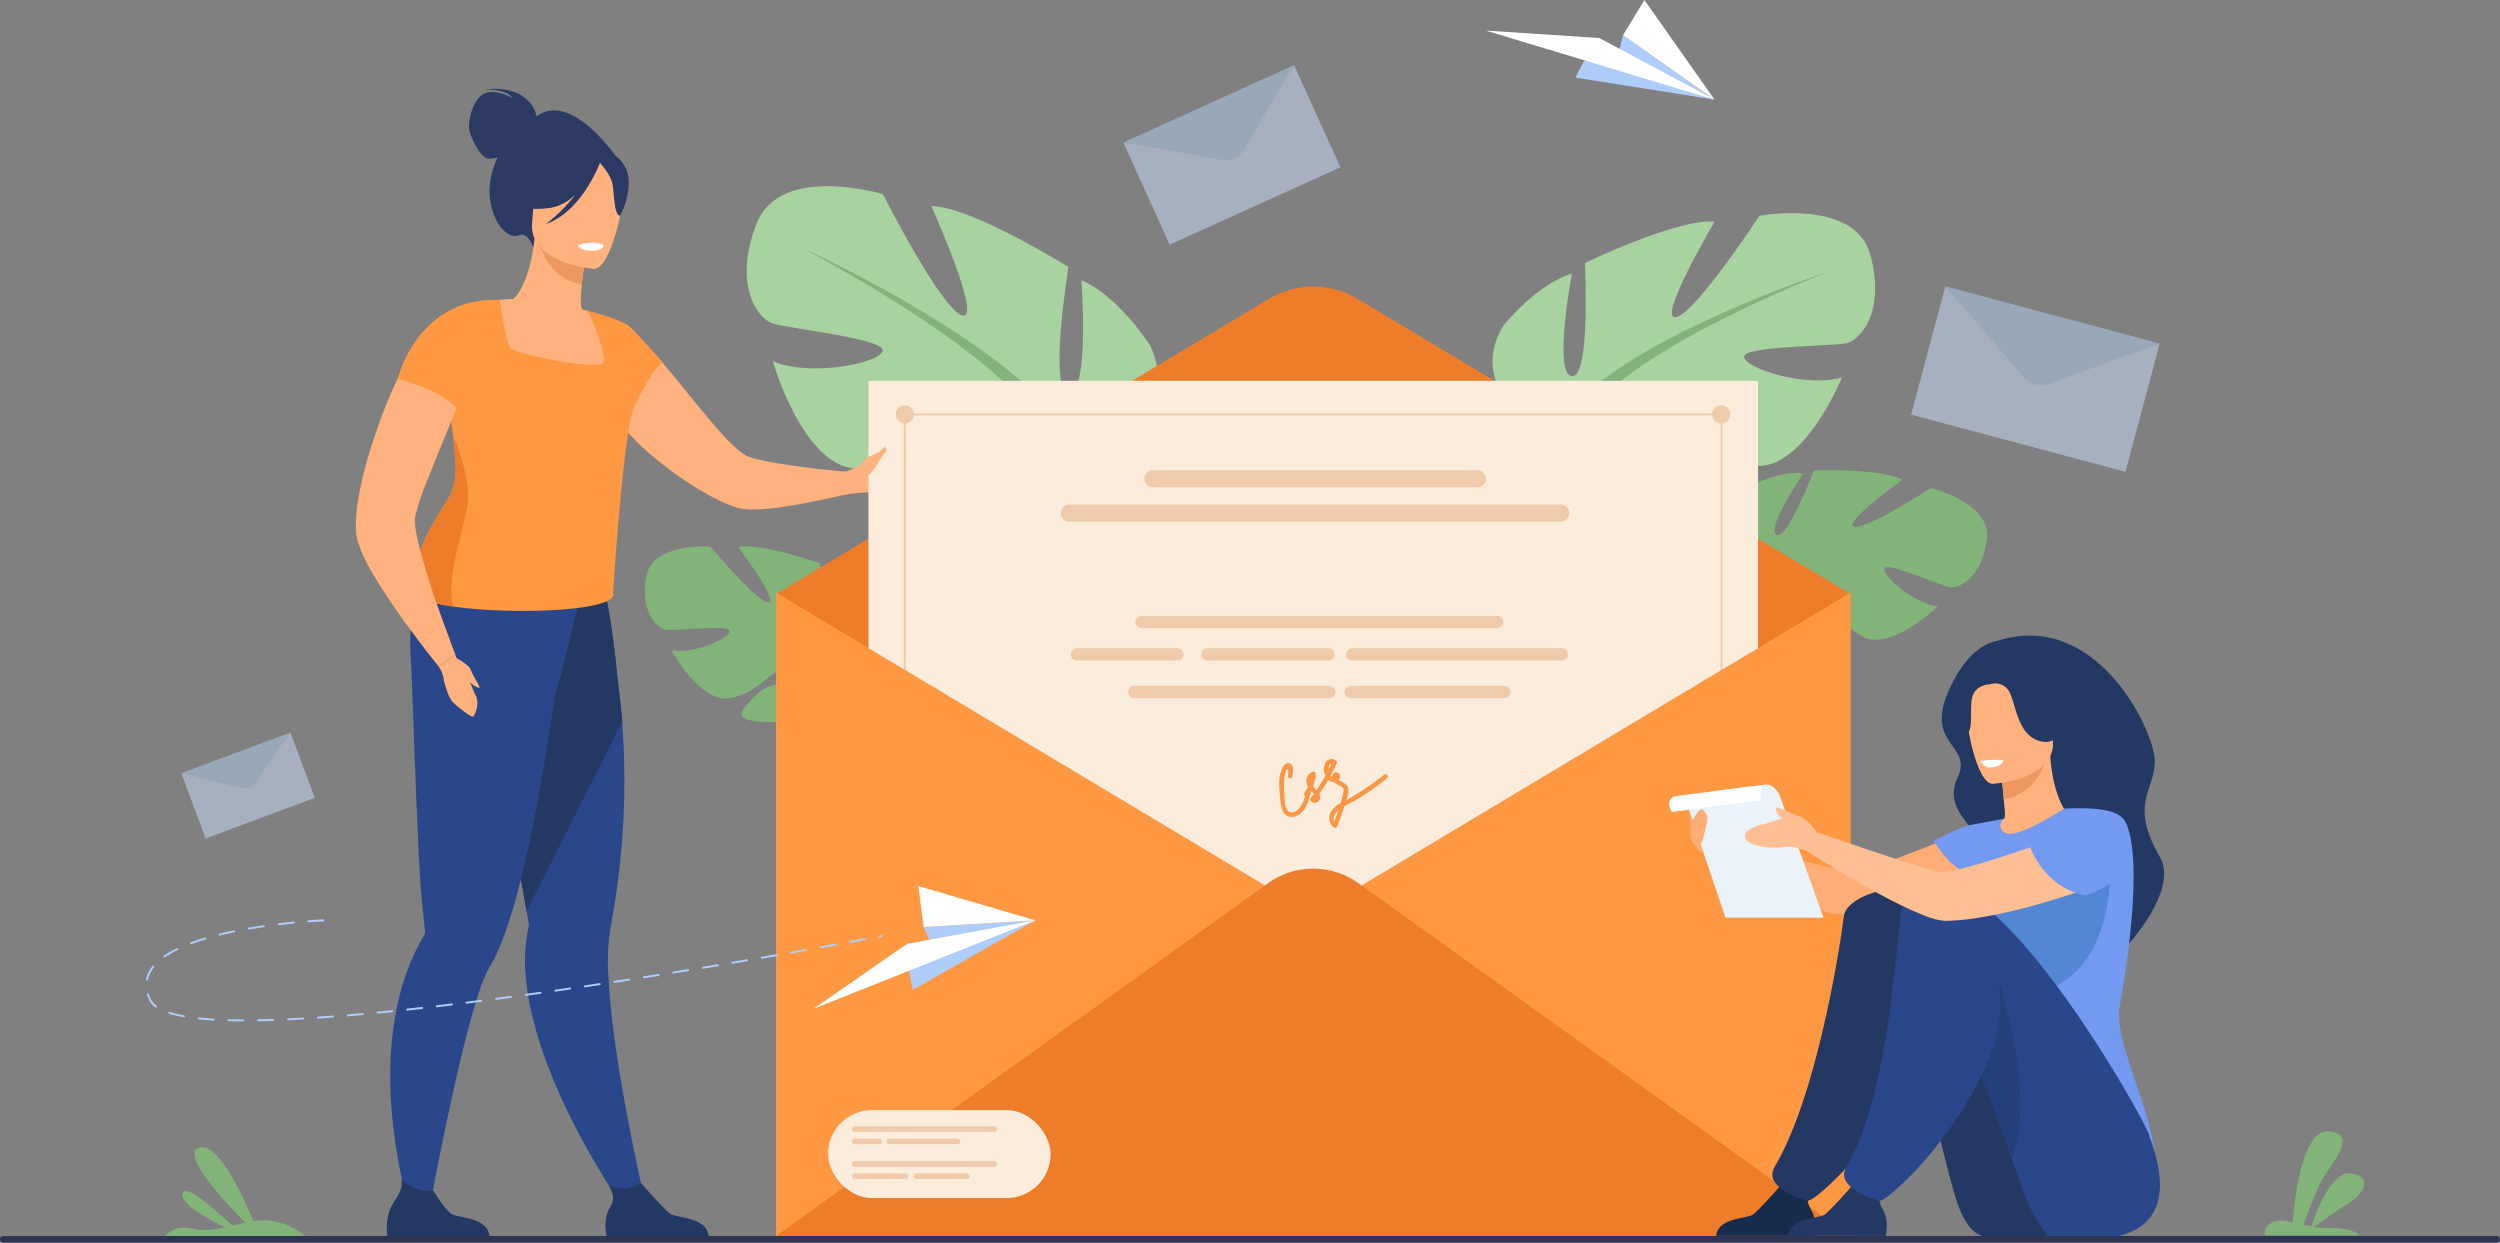 <svg xmlns="http://www.w3.org/2000/svg" width="610.832" height="303.619" viewBox="0 0 610.832 303.619"><rect x="0" y="0" width="610.832" height="303.619" fill="#808080" stroke="none"/><g id="contactimg" transform="translate(-162.304 -339.456)"><g id="Group_429" data-name="Group 429" transform="translate(162.304 339.456)"><g id="Group_401" data-name="Group 401" transform="translate(407.061 114.886)"><path id="Path_526" data-name="Path 526" d="M2167.519,907.582s-9.747-12.922.6-20.1c0,0,7.478-3.913,13.332-3.192,0,0-9.2,13.441-6.591,15s9.169-15.716,9.169-15.716,16.5-.566,21.614,2.3c0,0-14.735,10.6-11.825,11.464s18.755-9.447,18.755-9.447,15.1,3.55,13.7,12.81-6.833,11.806-9.129,11.414-15.495-6.4-15.907-4.522,7.34,8.573,13.021,9.218c0,0-11.5,11.195-18.438,7.323s-7.209-9.338-11.54-11.652-8.136-2.547-6.426-.356,9.653,4.714,11.92,9.382,4.365,7.853-2.964,6.277-19.018-7.74-19.159-13.972Z" transform="translate(-2147.881 -883.53)" fill="#82b378"></path><g id="Group_400" data-name="Group 400" transform="translate(0 16.195)"><path id="Path_527" data-name="Path 527" d="M2196.519,960.984s-41.354-4.186-51.248,7.1a30.037,30.037,0,0,1-8.978,11.069l-1.136,2.586s7.656-7.126,10.255-7.423C2145.412,974.314,2142.309,959.376,2196.519,960.984Z" transform="translate(-2125.633 -960.224)" fill="#82b378"></path><path id="Path_528" data-name="Path 528" d="M2100.713,1046.471s-9.308,6.025-10.66,17.744l1.606.245s3.6-11.98,9.034-16.413S2100.713,1046.471,2100.713,1046.471Z" transform="translate(-2090.053 -1027.544)" fill="#82b378"></path></g></g><g id="Group_403" data-name="Group 403" transform="translate(364.669 52.079)"><path id="Path_529" data-name="Path 529" d="M1903.5,642.057s-21.612-12.1-11.527-28.528c0,0,8.069-10.086,16.714-12.679,0,0-4.611,24.494,0,25.07s3.17-27.664,3.17-27.664,22.765-10.95,31.7-10.086c0,0-14.12,23.918-9.51,23.341s20.46-24.782,20.46-24.782,23.341-4.322,27.087,9.509-2.305,20.748-5.763,21.612-25.646.576-25.07,3.458,15.561,7.492,23.918,4.9c0,0-9.222,22.765-21.324,21.612s-15.849-8.645-23.342-9.221-12.967,1.441-9.221,3.458,16.425.661,22.477,5.806,10.95,8.314-.288,10.62-31.41.865-35.444-7.78Z" transform="translate(-1889.291 -586.09)" fill="#a8d29f"></path><g id="Group_402" data-name="Group 402" transform="translate(2.794 14.471)"><path id="Path_530" data-name="Path 530" d="M2002.478,654.623s-60.515,19.6-67.431,41.5a45.971,45.971,0,0,1-5.763,21.036v4.322s6.34-14.7,9.8-16.713C1939.082,704.764,1925.538,685.745,2002.478,654.623Z" transform="translate(-1923.633 -654.623)" fill="#82b378"></path><path id="Path_531" data-name="Path 531" d="M1908.172,940.709s-9.332,14.172-4.012,31.422l2.4-.644s-2.331-19,2.552-28.557S1908.172,940.709,1908.172,940.709Z" transform="translate(-1902.521 -878.177)" fill="#82b378"></path></g></g><g id="Group_405" data-name="Group 405" transform="translate(182.432 45.49)"><path id="Path_532" data-name="Path 532" d="M1108.736,623.644s25.151-10.644,16.089-29.866c0,0-7.62-12.031-16.779-15.92,0,0,2.084,27.4-3.038,27.474s-.121-30.7-.121-30.7-23.62-14.759-33.514-14.894c0,0,12.575,27.922,7.592,26.732s-19.418-29.638-19.418-29.638-25.055-7.565-30.836,7.138.012,23.016,3.7,24.383,28.035,3.74,27.055,6.828-17.961,6.325-26.8,2.47c0,0,7.346,26.065,20.749,26.268s18.416-7.553,26.7-7.276,14.035,3.15,9.686,4.907-18.08-1.266-25.335,3.638-13.008,7.784-.971,11.673,34.316,4.754,39.785-4.231Z" transform="translate(-1026.262 -554.885)" fill="#a8d29f"></path><g id="Group_404" data-name="Group 404" transform="translate(13.608 15.113)"><path id="Path_533" data-name="Path 533" d="M1090.708,626.458s63.941,28.807,68.865,53.645c0,0-1.5,10.7,3.766,23.751l-.524,4.737s-5.166-16.873-8.711-19.5C1154.1,689.088,1171.252,669.887,1090.708,626.458Z" transform="translate(-1090.708 -626.458)" fill="#82b378"></path><path id="Path_534" data-name="Path 534" d="M1423.926,980.733s8.51,16.661.588,34.921l-2.553-1s4.857-20.54.664-31.6S1423.926,980.733,1423.926,980.733Z" transform="translate(-1351.294 -903.337)" fill="#82b378"></path></g></g><path id="Path_535" data-name="Path 535" d="M964.21,1014.139a28.1,28.1,0,0,1-4.94-12.382s12.3-8.83,5.048-18.116c0,0-5.591-5.574-11.019-6.557,0,0,4.477,14.561,1.716,15.227s-3.818-16.585-3.818-16.585-14.576-5.093-19.943-3.957c0,0,10.213,13.56,7.373,13.526S924.5,971.643,924.5,971.643s-14.473-1.028-15.8,7.63,2.82,12.444,4.98,12.732,15.616-1.405,15.464.385S920.208,998,914.955,997c0,0,7.159,13.2,14.431,11.667s9.035-6.335,13.546-7.2,7.974-.012,5.837,1.469-9.931,1.525-13.255,5.064-6.082,5.8.9,6.43,19.137-1.624,21-7.151l.232-.691a2.8,2.8,0,0,1-.232.691c1.342.593,3.625,3.883,5.238,6.422.238.437.6,1.036,1.141,1.846h0c.222.368.4.67.523.881,3.084,5.75,2.981,16.289,2.981,16.289l1.5.227A24.394,24.394,0,0,0,964.21,1014.139Z" transform="translate(-750.891 -838.119)" fill="#82b378"></path><g id="Group_407" data-name="Group 407" transform="translate(86.935 21.715)"><path id="Path_536" data-name="Path 536" d="M721.5,449c-.122-.664-1.682-7.784-12.7-6.57,0,0,5.483-.14,6.758,2.095,0,0-4.095-2.395-6.947-1.02s-3.847,6.866-3.615,8.591,2.7,7.035,4.664,7.232a5.848,5.848,0,0,0,2.3-.331,26.12,26.12,0,0,0-1.091,2.841c-3.07,9.612,2.713,17.731,6.275,16.224,2.284-.966,3.544,2.988,3.544,2.988l20.358-22.024S730.032,442.724,721.5,449Z" transform="translate(-677.315 -442.291)" fill="#2c3a64"></path><path id="Path_537" data-name="Path 537" d="M756.778,1155.5l-4.951,1.844s-21.506-29.828-24.154-56.072a39.863,39.863,0,0,1,.707-13.417s-.21-1.2-.578-3.323c-.17-.99-.38-2.183-.618-3.549-.7-4.006-1.662-9.488-2.761-15.729-2.531-14.363-5.809-32.723-8.356-46.221l1.334-.428,14.436-4.657,2.983-9.475,10.749-2.83s2.4,4.7,4.548,26.886c.4,2.911.756,6.12,1.027,9.6A189.989,189.989,0,0,1,750.12,1077q-.74,5.784-1.888,11.929a53.221,53.221,0,0,0-.412,11.78C748.9,1122.164,756.778,1155.5,756.778,1155.5Z" transform="translate(-686.069 -883.533)" fill="#2b478b"></path><path id="Path_538" data-name="Path 538" d="M751.142,1038.133l-23.341,46.4c-.17-.99-.38-2.183-.618-3.549-.7-4.006-1.662-9.488-2.761-15.729-2.531-14.363-5.809-32.723-8.356-46.221l1.334-.428,14.436-4.657,2.983-9.475,10.749-2.83s2.4,4.7,4.548,26.886C750.512,1031.443,750.872,1034.652,751.142,1038.133Z" transform="translate(-686.069 -883.533)" fill="#233862"></path><path id="Path_539" data-name="Path 539" d="M660.283,987.437l-.54-4.634c-9.053,2.4-33.24-6.719-33.24-6.719s-8.77,7.709-7.618,26.187c.562,9.019,1.589,47.345,2.661,58.686.387,4.111.727,7.036.865,8.2a.021.021,0,0,1,0,.011,1.617,1.617,0,0,1-.263,1,53.243,53.243,0,0,0-3.958,8.323c-10.523,28.043,1.621,62.578,1.621,62.578l3.151-1.27s6.911-38.434,12.526-55.413a33.64,33.64,0,0,1,2.7-6.5c2.442-3.941,4.707-10.379,6.764-18.037,3.887-14.478,7.016-33.313,9.1-47.851C654.345,1012.025,660.283,987.437,660.283,987.437Z" transform="translate(-605.478 -863.369)" fill="#2b478b"></path><path id="Path_540" data-name="Path 540" d="M865.946,746.289a6.244,6.244,0,0,0,.558.533c7.737,7.209,18.157,13.585,23.732,14.989,3.667.938,11.752-.318,18.466-1.7,4.473-.882,8.369-1.858,9.975-2.24.512-.12.8-.21.8-.21l-.7-4.528s-4.024-.319-9.025-.883c-6.964-.819-15.792-2.075-18.054-3.411-5.245-3.117-14.45-16.189-21.834-24.408-.387-.448-.771-.879-1.151-1.3q-.417-.463-.832-.909a1,1,0,0,0-.218-.206c-.339-.326-.628-.63-.907-.9-.011-.033-.059-.057-.106-.085a32.6,32.6,0,0,0-3.614-2.918c-1.29-.736-2.353-.878-3.1-.25a11.9,11.9,0,0,0-1.912,2.725c-.2.372-.4.782-.588,1.229a2.824,2.824,0,0,0-.31.765,15.655,15.655,0,0,0-1,6.119,19.347,19.347,0,0,0,1.216,6.056C858.629,738.4,861.889,742.45,865.946,746.289Z" transform="translate(-796.544 -659.363)" fill="#ffb27d"></path><path id="Path_541" data-name="Path 541" d="M748.839,646.636a28.186,28.186,0,0,1-9.967,3.914c-15.28,3.08-20.736-9.915-22.672-18.784a13.054,13.054,0,0,1,5.188-1.435c1.1-.1,2.257-.152,3.214-.172,1.741-1.258,4.432-6.53,5.228-14.811l.709.211,11.872,3.612s-.655,3.788-1.025,7.375c-.287,2.807-.4,5.494.119,6.167.928.229,1.484.377,1.484.377a.03.03,0,0,0,.006.011A77.08,77.08,0,0,1,748.839,646.636Z" transform="translate(-686.174 -578.806)" fill="#ffb27d"></path><path id="Path_542" data-name="Path 542" d="M694.776,712.15c-.071.325-.155.644-.25.972-2.682,8.968-4.852,44.817-4.852,44.817,1.421,4.48-24.629,5.4-39,3.329-5.224-.751-8.9-1.9-9.155-3.411-2.57-5.795,3.72-16.616,7.352-22.117a14.006,14.006,0,0,0,2.306-8.2c-.109-2.843-.352-5.6-.649-8.188-.556-4.876-1.3-9.133-1.688-12.146v0c.756-.751,1.492-1.448,2.177-2.111a22.1,22.1,0,0,0,2.6-2.887,4.531,4.531,0,0,0,1.013-3,15.02,15.02,0,0,0-.4-2.335c-.09-.367-.192-.731-.3-1.1a32.045,32.045,0,0,0-3.314-7.128c3.89-2.274,11.383-2.345,11.383-2.345s.051.411.146,1.079c.364,2.687,1.39,9.578,2.439,10.756,1.312,1.47,22.029,5.729,22.751,3.372.71-2.315-3.569-12.066-3.73-12.435a.024.024,0,0,1,0-.012c6.635,1.577,9.517,3.36,9.648,3.464a.013.013,0,0,1-.007,0C689.647,695.675,696.666,703.557,694.776,712.15Z" transform="translate(-626.793 -634.775)" fill="#ff9843"></path><path id="Path_543" data-name="Path 543" d="M795.974,619.974s-.657,3.784-1.025,7.375c-6.759-.87-9.723-7.412-10.848-10.986Z" transform="translate(-739.738 -579.605)" fill="#ed985f"></path><path id="Path_544" data-name="Path 544" d="M792.956,546.75s-16.064-1.341-15.074-11.332-.418-16.893,9.88-16.459,11.91,4.443,12.391,7.858S797.161,546.842,792.956,546.75Z" transform="translate(-734.797 -502.755)" fill="#ffb27d"></path><path id="Path_545" data-name="Path 545" d="M782.008,513.619c-2.178-3.253-4.117-2.781-5.257-1.983a11.266,11.266,0,0,0-14.645.863,19.179,19.179,0,0,1-7.371,10.649s2.742,2.1,9.654,1.04a11.514,11.514,0,0,0,5.836-3.22,37.6,37.6,0,0,1-7.227,7.22c8.422-2.915,12.775-13.787,13.216-14.938.891.977,2.63,3.08,3.031,5.011.545,2.624.38,7.9,1.924,7.871C781.169,526.133,785.275,518.5,782.008,513.619Z" transform="translate(-716.572 -495.159)" fill="#2c3a64"></path><path id="Path_546" data-name="Path 546" d="M1155.113,871.807c-1.606,1.531-3.231,5.358-8.178,5.286a71.39,71.39,0,0,0-8.834.58c-.673.118-1.065.165-1.065.165l-.176-5.6a1,1,0,0,0,.232-.019c1.2-.18,7.266-1.113,9.668-2.707,2.7-1.808,9-.132,9-.132S1156.73,870.306,1155.113,871.807Z" transform="translate(-1018.008 -778.634)" fill="#ffb27d"></path><path id="Path_547" data-name="Path 547" d="M634.993,1717.139H610.055a13.694,13.694,0,0,1,.705-6.684c1.248-2.767,3.2-4.025,2.735-7.372a8.982,8.982,0,0,0,7.773,2.974c.442.716,2.851,4.549,4.327,5.609C627.224,1712.836,634.491,1712.418,634.993,1717.139Z" transform="translate(-602.335 -1436.855)" fill="#233862"></path><path id="Path_548" data-name="Path 548" d="M888.1,1721.317H863.161s-.932-3.977.7-6.684c1.449-2.395.894-3.759-.18-5.74a9.691,9.691,0,0,0,4.2.791,8.784,8.784,0,0,0,3.709-1.3c1.073,1.224,5.67,6.432,7.106,7.464C880.33,1717.015,887.6,1716.6,888.1,1721.317Z" transform="translate(-801.895 -1441.034)" fill="#233862"></path><path id="Path_549" data-name="Path 549" d="M831.292,621.02s.225,1.322,3.479,1.326c0,0,2.733,0,2.74-1.435A8.775,8.775,0,0,0,831.292,621.02Z" transform="translate(-776.964 -582.803)" fill="#fff"></path><path id="Path_550" data-name="Path 550" d="M654.082,859.97c-.987,6.249-5.506,18.786-3.4,24.775-5.224-.751-8.9-1.9-9.155-3.411-2.57-5.795,3.72-16.616,7.352-22.117a14.006,14.006,0,0,0,2.306-8.2c-.109-2.843-.352-5.6-.649-8.188C650.532,842.829,655.132,853.33,654.082,859.97Z" transform="translate(-626.793 -758.252)" fill="#ed7d2b"></path><path id="Path_551" data-name="Path 551" d="M870.416,717.576c.174,5.554,4.19,20.8,5.143,18.787,1.089-2.3,5.306-11.02,7.286-11.342-.1-.4-8.21-9.365-8.565-9.26A16.313,16.313,0,0,0,870.416,717.576Z" transform="translate(-807.826 -658.015)" fill="#ff9843"></path><g id="Group_406" data-name="Group 406" transform="translate(0 51.562)"><path id="Path_552" data-name="Path 552" d="M598.357,798.473l-4.137,2.754s-1.047-1.308-2.7-3.4c-.5-.63-.761-1.009-.761-1.009-1.312-1.69-2.836-3.763-4.5-6.011l-.028-.026c-2.794-3.925-5.863-8.387-8.212-12.423a39.329,39.329,0,0,1-3.524-7.591,4.387,4.387,0,0,1-.148-.628c-1.214-5.28,1.013-15.765,4.558-26,.487-1.414,1-2.806,1.493-4.166a102.326,102.326,0,0,1,6.134-13.543,40.081,40.081,0,0,1,3.691-5.778,16.719,16.719,0,0,1,1.229-1.466c.228-.259.457-.509.682-.747a17.268,17.268,0,0,1,11.569,5.664c-.066.235-.135.469-.205.709-1.565,5.047-3.981,11.241-6.485,17.31-1.363,3.334-2.757,6.643-3.977,9.755-.774,1.86-1.475,3.635-2.107,5.272a51.632,51.632,0,0,0-2.426,7.576c-.238,1.186.1,3.419.742,6.165a167.733,167.733,0,0,0,5.132,16.7c.795,2.284,1.577,4.408,2.231,6.169C597.646,796.61,598.357,798.473,598.357,798.473Z" transform="translate(-574.006 -711.695)" fill="#ffb27d"></path><path id="Path_553" data-name="Path 553" d="M638.207,714.685c-4.132-6.238-15.977-8.921-15.977-8.921,6.683-21.206,24.23-19.24,24.23-19.24S640.077,708.586,638.207,714.685Z" transform="translate(-612.047 -686.476)" fill="#ff9843"></path><path id="Path_554" data-name="Path 554" d="M669.733,1100.193a8.019,8.019,0,0,1,1.208,2.758c.122,1.154,1.154,4.981,2.49,6.2s4.373,3.645,4.8,3.28,1.656-3.23.515-5.254c-.515-.913-1.213-3.462-2.135-4.079-1.118-.75-2.74-5.655-2.74-5.655Z" transform="translate(-649.519 -1010.66)" fill="#ffb27d"></path><path id="Path_555" data-name="Path 555" d="M689.406,1100.389s3.29,1.671,3.736,3.007,2.284,4.031,2.1,4.343c-.2.334-3.062-1.489-4.034-3.149A26.147,26.147,0,0,1,689.406,1100.389Z" transform="translate(-665.038 -1012.988)" fill="#ffb27d"></path></g></g><g id="Group_416" data-name="Group 416" transform="translate(189.597 70.022)"><path id="Path_556" data-name="Path 556" d="M1060.192,746.178l120.486-72.132a21.01,21.01,0,0,1,21.583,0l120.486,72.132V863.743l-262.556-13.164Z" transform="translate(-1060.192 -671.063)" fill="#ed7d2b"></path><rect id="Rectangle_419" data-name="Rectangle 419" width="217.356" height="187.838" transform="translate(22.6 23.026)" fill="#fcecdb"></rect><g id="Group_411" data-name="Group 411" transform="translate(28.549 28.301)"><circle id="Ellipse_14" data-name="Ellipse 14" cx="2.235" cy="2.235" r="2.235" transform="translate(0 1.71) rotate(-22.5)" fill="#efcbab"></circle><path id="Path_557" data-name="Path 557" d="M2143.35,810.571a2.235,2.235,0,1,1,2.235,2.235A2.235,2.235,0,0,1,2143.35,810.571Z" transform="translate(-1943.181 -807.651)" fill="#efcbab"></path><g id="Group_408" data-name="Group 408" transform="translate(2.92 2.677)"><rect id="Rectangle_420" data-name="Rectangle 420" width="199.484" height="0.486" fill="#efcbab"></rect></g><g id="Group_409" data-name="Group 409" transform="translate(2.677 2.032)"><rect id="Rectangle_421" data-name="Rectangle 421" width="0.486" height="199.484" fill="#efcbab"></rect></g><g id="Group_410" data-name="Group 410" transform="translate(202.239 2.032)"><rect id="Rectangle_422" data-name="Rectangle 422" width="0.486" height="199.484" fill="#efcbab"></rect></g></g><g id="Group_412" data-name="Group 412" transform="translate(0 74.791)"><path id="Path_558" data-name="Path 558" d="M1322.747,1025.257v157.185H1060.191V1025.257l131.278,78.594Z" transform="translate(-1060.191 -1025.257)" fill="#ff9843"></path><path id="Path_559" data-name="Path 559" d="M1060.192,1434.331l120.258-86.217a18.913,18.913,0,0,1,22.04,0l120.258,86.217Z" transform="translate(-1060.192 -1277.146)" fill="#ed7d2b"></path></g><path id="Path_560" data-name="Path 560" d="M1567.821,887.714h-79.249a2.1,2.1,0,0,1-2.093-2.092h0a2.1,2.1,0,0,1,2.093-2.092h79.249a2.1,2.1,0,0,1,2.092,2.092h0A2.1,2.1,0,0,1,1567.821,887.714Z" transform="translate(-1396.465 -838.665)" fill="#efcbab"></path><path id="Path_561" data-name="Path 561" d="M1511.977,927.469H1391.9a2.1,2.1,0,0,1-2.092-2.092h0a2.1,2.1,0,0,1,2.092-2.092h120.074a2.1,2.1,0,0,1,2.092,2.092h0A2.1,2.1,0,0,1,1511.977,927.469Z" transform="translate(-1320.208 -870.026)" fill="#efcbab"></path><g id="Group_415" data-name="Group 415" transform="translate(72.033 80.453)"><path id="Path_562" data-name="Path 562" d="M1564.409,1055.1h-86.878a1.518,1.518,0,0,1-1.513-1.514h0a1.518,1.518,0,0,1,1.513-1.514h86.878a1.518,1.518,0,0,1,1.513,1.514h0A1.518,1.518,0,0,1,1564.409,1055.1Z" transform="translate(-1460.245 -1052.07)" fill="#efcbab"></path><g id="Group_413" data-name="Group 413" transform="translate(0 7.906)"><path id="Path_563" data-name="Path 563" d="M1427.334,1092.539h-24.5a1.518,1.518,0,0,1-1.514-1.514h0a1.518,1.518,0,0,1,1.514-1.514h24.5a1.518,1.518,0,0,1,1.514,1.514h0A1.518,1.518,0,0,1,1427.334,1092.539Z" transform="translate(-1401.325 -1089.512)" fill="#efcbab"></path><path id="Path_564" data-name="Path 564" d="M1583.244,1092.539h-29.595a1.518,1.518,0,0,1-1.514-1.514h0a1.518,1.518,0,0,1,1.514-1.514h29.595a1.518,1.518,0,0,1,1.514,1.514h0A1.518,1.518,0,0,1,1583.244,1092.539Z" transform="translate(-1520.29 -1089.512)" fill="#efcbab"></path><path id="Path_565" data-name="Path 565" d="M1772.529,1092.539h-51.161a1.518,1.518,0,0,1-1.514-1.514h0a1.518,1.518,0,0,1,1.514-1.514h51.161a1.518,1.518,0,0,1,1.514,1.514h0A1.518,1.518,0,0,1,1772.529,1092.539Z" transform="translate(-1652.594 -1089.512)" fill="#efcbab"></path></g><g id="Group_414" data-name="Group 414" transform="translate(14.048 17.099)"><path id="Path_566" data-name="Path 566" d="M1516.955,1136.073h-47.586a1.518,1.518,0,0,1-1.514-1.514h0a1.518,1.518,0,0,1,1.514-1.514h47.586a1.518,1.518,0,0,1,1.514,1.514h0A1.518,1.518,0,0,1,1516.955,1136.073Z" transform="translate(-1467.855 -1133.045)" fill="#efcbab"></path><path id="Path_567" data-name="Path 567" d="M1757.109,1136.073h-37.48a1.518,1.518,0,0,1-1.514-1.514h0a1.518,1.518,0,0,1,1.514-1.514h37.48a1.518,1.518,0,0,1,1.513,1.514h0A1.518,1.518,0,0,1,1757.109,1136.073Z" transform="translate(-1665.271 -1133.045)" fill="#efcbab"></path></g></g><path id="Path_568" data-name="Path 568" d="M1668.128,1221.607a60.314,60.314,0,0,1-9.151,6.165,7.452,7.452,0,0,0,.459-2.535c-.058-1.089-.927-1.568-1.8-2.019-.215-.111-.417-.23-.616-.349a1.108,1.108,0,0,0,.287-1.291.939.939,0,0,0-1.746.072,1.409,1.409,0,0,0-.119.413,1.047,1.047,0,0,1-.339-.267c.531-.991,1.03-2,1.49-3.029a.564.564,0,0,0-.214-.646,1.768,1.768,0,0,0-2.422.334,3.255,3.255,0,0,0-.2,3.142c.024.068.051.136.08.2q-1.014,1.829-2.2,3.557c-.073-.074-.148-.147-.223-.22a4.767,4.767,0,0,1-.614-.739,10.729,10.729,0,0,0,.678-2.955.564.564,0,0,0-.8-.542,2.382,2.382,0,0,0-1.493,2.577,3.207,3.207,0,0,0,.345,1.08,9.865,9.865,0,0,1-.849,1.49.522.522,0,0,0,.192.775,7.8,7.8,0,0,1-1.614,3.174c-.652.68-1.869,1.2-2.663.389a3.377,3.377,0,0,1-.635-2.042,37.253,37.253,0,0,1-.234-5.072,7.741,7.741,0,0,1,.385-2.351c.168-.466.4-1.172.631-.369a4.428,4.428,0,0,1-.083,1.407.558.558,0,0,0,1.111.086c.084-.84.46-2.6-.489-3.128-.787-.436-1.513.19-1.877.844-1.313,2.357-.79,5.592-.593,8.152.157,2.042.921,4.548,3.529,3.9,2.453-.611,3.355-3.7,3.92-5.833a.561.561,0,0,0-.017-.357l.029-.053c.1.1.2.2.307.306.145.129.283.264.417.4q-.386.536-.789,1.062a.566.566,0,0,0,.043.679,1.307,1.307,0,0,0,2.281-.965,1.854,1.854,0,0,0-.186-.764q1.163-1.673,2.171-3.442a1.752,1.752,0,0,0,1.338.537c.037,0,.075-.007.112-.011a4.215,4.215,0,0,0,.971.738,6.394,6.394,0,0,1,.966.521c.529.433.372.926.255,1.542a24.488,24.488,0,0,1-.646,2.4,5.045,5.045,0,0,0-2.606,2.754,2.806,2.806,0,0,0,.971,3.149.563.563,0,0,0,.837-.277c.634-1.557,1.2-3.137,1.7-4.745.016-.05.032-.1.048-.154.992-.563,2.028-1.059,3.007-1.639a57.129,57.129,0,0,0,7.39-5.224C1669.415,1221.986,1668.68,1221.148,1668.128,1221.607Zm-13.542-1.484c-.01-.446.226-1.262.74-1.252q-.347.754-.722,1.492C1654.6,1220.281,1654.588,1220.2,1654.586,1220.122ZM1656,1233c-.468-.878.2-1.962.969-2.678Q1656.521,1231.673,1656,1233Z" transform="translate(-1519.578 -1102.337)" fill="#f99746"></path></g><g id="Group_417" data-name="Group 417" transform="translate(274.47 15.908)" opacity="0.5"><path id="Path_569" data-name="Path 569" d="M1503.844,414.792l11.319,24.972L1473.45,458.67,1462.131,433.7l26.516,3.033Z" transform="translate(-1462.131 -414.792)" fill="#cde0fb"></path><path id="Path_570" data-name="Path 570" d="M1462.131,433.7l41.712-18.906-12.471,21.019a4.633,4.633,0,0,1-4.788,2.2Z" transform="translate(-1462.131 -414.792)" fill="#b1cff2"></path></g><g id="Group_418" data-name="Group 418" transform="translate(44.285 178.967)" opacity="0.5"><path id="Path_571" data-name="Path 571" d="M398.7,1187l5.954,15.967-26.671,9.945-5.954-15.967,16.312,3.011Z" transform="translate(-372.026 -1187.002)" fill="#cde0fb"></path><path id="Path_572" data-name="Path 572" d="M372.026,1196.947,398.7,1187l-8.629,12.5a2.879,2.879,0,0,1-3.063,1.159Z" transform="translate(-372.026 -1187.002)" fill="#b1cff2"></path></g><g id="Group_419" data-name="Group 419" transform="translate(466.951 69.958)" opacity="0.5"><path id="Path_573" data-name="Path 573" d="M2434.416,684.735l-8.367,31.353-52.37-13.975,8.367-31.353,22,22.664Z" transform="translate(-2373.679 -670.76)" fill="#cde0fb"></path><path id="Path_574" data-name="Path 574" d="M2413.3,670.76l52.371,13.975-27.183,9.891a5.483,5.483,0,0,1-6.033-1.579Z" transform="translate(-2404.935 -670.76)" fill="#b1cff2"></path></g><g id="Group_422" data-name="Group 422" transform="translate(35.668 216.499)"><g id="Group_420" data-name="Group 420" transform="translate(0 8.126)"><path id="Path_575" data-name="Path 575" d="M355.013,1428.168h0c-1.265,0-2.494-.021-3.65-.053a.243.243,0,1,1,.013-.486c1.153.032,2.377.05,3.638.053a.243.243,0,0,1,0,.486Zm3.649-.027a.243.243,0,0,1,0-.486c1.167-.02,2.393-.051,3.645-.092a.236.236,0,0,1,.251.235.243.243,0,0,1-.235.251c-1.254.041-2.483.072-3.653.092Zm-10.935-.182h-.015c-1.285-.077-2.511-.178-3.643-.3a.243.243,0,0,1,.052-.483c1.125.12,2.343.22,3.621.3a.243.243,0,0,1-.014.486Zm18.231-.055a.243.243,0,0,1-.011-.486c1.169-.054,2.395-.118,3.642-.19a.246.246,0,0,1,.257.229.243.243,0,0,1-.229.256c-1.249.072-2.476.136-3.647.191Zm7.287-.419a.243.243,0,0,1-.016-.486q1.795-.121,3.638-.262a.243.243,0,1,1,.037.484q-1.844.141-3.642.263Zm-32.76-.329a.217.217,0,0,1-.043,0,28.633,28.633,0,0,1-3.573-.855.243.243,0,0,1,.147-.463,28.167,28.167,0,0,0,3.511.84.243.243,0,0,1-.043.482Zm40.037-.225a.243.243,0,0,1-.02-.485q1.8-.152,3.633-.318a.243.243,0,0,1,.044.484q-1.836.167-3.637.318Zm7.268-.66a.243.243,0,0,1-.023-.485q1.8-.175,3.629-.363a.243.243,0,0,1,.05.483q-1.829.188-3.632.363Zm7.259-.745a.243.243,0,0,1-.026-.485q1.8-.194,3.625-.4a.243.243,0,1,1,.055.483q-1.823.205-3.628.4Zm-61.39-.76a.244.244,0,0,1-.143-.047,4.63,4.63,0,0,1-1.51-1.724,10.65,10.65,0,0,1-.54-1.374.243.243,0,1,1,.464-.145,10.136,10.136,0,0,0,.516,1.31,4.153,4.153,0,0,0,1.357,1.54.243.243,0,0,1-.143.439Zm68.641-.057a.243.243,0,0,1-.028-.485q1.8-.211,3.622-.431a.243.243,0,1,1,.058.482q-1.818.221-3.624.432Zm7.244-.879a.243.243,0,0,1-.03-.484q1.8-.225,3.606-.458a.243.243,0,0,1,.062.482q-1.808.233-3.608.458Zm7.22-.929a.243.243,0,0,1-.032-.484q1.807-.239,3.617-.484a.243.243,0,0,1,.065.482q-1.81.245-3.619.484Zm7.241-.979a.243.243,0,0,1-.033-.484q1.808-.25,3.613-.5a.243.243,0,0,1,.068.481q-1.805.255-3.614.5Zm7.225-1.021a.243.243,0,0,1-.034-.483q1.809-.26,3.61-.525a.243.243,0,0,1,.07.481q-1.8.263-3.611.524A.213.213,0,0,1,431.231,1420.9Zm7.22-1.058a.243.243,0,0,1-.036-.483q1.811-.27,3.607-.542a.243.243,0,1,1,.073.48q-1.8.273-3.608.542A.226.226,0,0,1,438.451,1419.844Zm7.214-1.092a.243.243,0,0,1-.037-.483q1.813-.279,3.605-.558a.243.243,0,0,1,.075.48q-1.792.279-3.606.558A.236.236,0,0,1,445.665,1418.752ZM331.46,1418.2a.27.27,0,0,1-.048,0,.243.243,0,0,1-.19-.286,7.674,7.674,0,0,1,1.628-3.318.243.243,0,0,1,.377.306A7.194,7.194,0,0,0,331.7,1418,.243.243,0,0,1,331.46,1418.2Zm121.415-.571a.243.243,0,0,1-.038-.483q1.815-.287,3.6-.573a.243.243,0,0,1,.077.48q-1.787.286-3.6.573A.226.226,0,0,1,452.876,1417.628Zm7.206-1.154a.243.243,0,0,1-.038-.483q1.819-.3,3.6-.587a.243.243,0,1,1,.079.479q-1.782.293-3.6.587A.214.214,0,0,1,460.082,1416.474Zm7.2-1.182a.243.243,0,0,1-.04-.482l3.6-.6a.243.243,0,1,1,.08.479q-1.776.3-3.6.6A.249.249,0,0,1,467.284,1415.292Zm7.2-1.208a.243.243,0,0,1-.041-.482q1.831-.311,3.6-.614a.243.243,0,0,1,.082.479l-3.6.614A.3.3,0,0,1,474.483,1414.083Zm7.2-1.235a.243.243,0,0,1-.041-.483q1.842-.319,3.6-.627a.243.243,0,0,1,.084.479q-1.754.308-3.6.627A.3.3,0,0,1,481.678,1412.849Zm-145.947-.293a.243.243,0,0,1-.139-.443,23.832,23.832,0,0,1,3.186-1.844.243.243,0,1,1,.213.437,23.457,23.457,0,0,0-3.121,1.807A.245.245,0,0,1,335.731,1412.555Zm153.14-.967a.243.243,0,0,1-.042-.482l3.6-.64a.243.243,0,0,1,.085.479l-3.6.64A.253.253,0,0,1,488.871,1411.588Zm7.192-1.286a.243.243,0,0,1-.043-.482q1.9-.344,3.6-.653a.243.243,0,1,1,.087.478q-1.69.309-3.6.654A.243.243,0,0,1,496.063,1410.3Zm-153.82-1a.243.243,0,0,1-.085-.471c1.076-.4,2.247-.791,3.479-1.159a.243.243,0,1,1,.139.465c-1.222.365-2.382.752-3.449,1.149A.24.24,0,0,1,342.243,1409.3Zm161.013-.315a.243.243,0,0,1-.044-.482c1.371-.253,2.576-.478,3.6-.67a.243.243,0,0,1,.089.478c-1.023.192-2.229.417-3.6.67A.213.213,0,0,1,503.256,1408.988Zm7.2-1.351a.243.243,0,0,1-.045-.481l.416-.08a.249.249,0,0,1,.3.237c0,.2-.023.206-.622.321A.246.246,0,0,1,510.46,1407.636Zm-161.227-.442a.243.243,0,0,1-.058-.479c1.136-.279,2.339-.549,3.575-.8a.243.243,0,0,1,.1.476c-1.231.252-2.427.52-3.557.8A.24.24,0,0,1,349.233,1407.195Zm7.157-1.476a.243.243,0,0,1-.041-.482c1.165-.2,2.381-.393,3.615-.572a.243.243,0,1,1,.07.481c-1.23.178-2.442.37-3.6.57Zm7.232-1.051a.243.243,0,0,1-.029-.484c1.2-.145,2.421-.279,3.638-.4a.243.243,0,1,1,.048.483c-1.213.12-2.434.254-3.628.4Zm7.276-.719a.243.243,0,0,1-.018-.485c2.258-.174,3.662-.234,3.676-.234a.24.24,0,0,1,.253.233.243.243,0,0,1-.232.253c-.014,0-1.411.06-3.659.233Z" transform="translate(-331.217 -1403.229)" fill="#afcdfb"></path></g><g id="Group_421" data-name="Group 421" transform="translate(163.086)"><path id="Path_576" data-name="Path 576" d="M1215.144,1421.344l29.93-16.963-27.3,1.614,2.107,4.612-5.641,6.248Z" transform="translate(-1190.865 -1396.012)" fill="#afcdfb"></path><path id="Path_577" data-name="Path 577" d="M1157.764,1404.382l-31.365,5.748L1103.555,1426Z" transform="translate(-1103.555 -1396.012)" fill="#fff"></path><path id="Path_578" data-name="Path 578" d="M1226.274,1374.727l27.3-1.614-28.561-8.37Z" transform="translate(-1199.37 -1364.744)" fill="#fff"></path></g></g><g id="Group_424" data-name="Group 424" transform="translate(363.045 0)"><g id="Group_423" data-name="Group 423"><path id="Path_579" data-name="Path 579" d="M1985.262,390.516l33.979,5.378-22.363-15.749-1.224,4.92-8.3,1.373Z" transform="translate(-1963.373 -371.553)" fill="#afcdfb"></path><path id="Path_580" data-name="Path 580" d="M1937.47,391.721l-28.115-15.044-27.753-1.822Z" transform="translate(-1881.602 -367.38)" fill="#fff"></path><path id="Path_581" data-name="Path 581" d="M2040.275,348.048l22.364,15.749-17.127-24.341Z" transform="translate(-2006.77 -339.456)" fill="#fff"></path></g></g><g id="girl_2" data-name="girl 2" transform="translate(407.848 155.295)"><path id="Path_582" data-name="Path 582" d="M2422.5,1076.24s-6.929.481-12.043,12.958c-5.159,12.585,6.38,12.46,2.492,20.478s5.6,12.8,8.475,19.365,17.387,22.4,18.536,29.623,14.05-7.51,14.05-7.51,13.113-13.987,8.41-22.113c-7.749-13.393-1.036-16.3-1.279-23.783S2446.7,1068.3,2422.5,1076.24Z" transform="translate(-2342.522 -1074.895)" fill="#233862"></path><path id="Path_583" data-name="Path 583" d="M2199.161,1293.249s-26.823,11.691-31.918,11.469-36.493-9.563-36.493-9.563l.8,5.4s24.23,13.935,32.7,14.726c8.34.778,36.857-7.485,39.61-9.23S2207.162,1295.015,2199.161,1293.249Z" transform="translate(-2122.943 -1247.142)" fill="#ffad76"></path><path id="Path_584" data-name="Path 584" d="M2444.48,1243.958a27,27,0,0,0,9.437,4.016c14.546,3.361,20.121-8.933,22.214-17.373a12.505,12.505,0,0,0-4.929-1.514c-1.051-.124-2.157-.206-3.073-.252-1.633-1.251-4.067-6.371-4.605-14.321l-.685.183-11.464,3.138s.525,3.644.782,7.089c.2,2.7.549,4.26.038,4.89a3.914,3.914,0,0,0-1.75,1.332.031.031,0,0,1-.006.011A73.785,73.785,0,0,0,2444.48,1243.958Z" transform="translate(-2370.426 -1185.032)" fill="#ffb27d"></path><path id="Path_585" data-name="Path 585" d="M2477.137,1218.532s.528,3.641.782,7.089c6.5-.65,9.509-6.834,10.683-10.226Z" transform="translate(-2396.187 -1185.727)" fill="#ed985f"></path><path id="Path_586" data-name="Path 586" d="M2443.966,1147.567s15.417-.85,14.739-10.443.856-16.162-9.015-16.025-11.523,3.932-12.076,7.19S2439.939,1147.541,2443.966,1147.567Z" transform="translate(-2364.956 -1111.341)" fill="#ffb27d"></path><path id="Path_587" data-name="Path 587" d="M2445.372,1322.772c1.393-7.117,5.931-35.551,1.393-44.7-1.631-3.287-8.028-3.583-15.046-3.3-2.184,1.41-10.506,6.738-13.925,6.073-.036-.007-.1-.023-.191-.045a1.972,1.972,0,0,1-.556-3.52s-3.795.676-8.112,1.489c-2.438.459-9.015,3.862-9.015,3.862s3.312,5.983,8.2,8.048c-.83,7.428.4,10.705,8.111,27.863,6.511,14.5-.879,27.56-.879,27.56s38.333,30.82,38.547,15.128C2454.055,1349.42,2443.593,1331.868,2445.372,1322.772Z" transform="translate(-2335.276 -1232.502)" fill="#739af0"></path><path id="Path_588" data-name="Path 588" d="M2330.012,1456.622a7.127,7.127,0,0,1-5.127-3.121q-.278-.415-.593-.892c-4.364-6.606-6.062-26.835-15.876-48.385-2.391-5.247-10.972-6.19-13.312-12.121,0,0-5.759-19.224,11.023-19.791s44.946,53.489,45.391,59.158C2351.95,1436.962,2362.615,1460.3,2330.012,1456.622Z" transform="translate(-2251.84 -1309.506)" fill="#233862"></path><path id="Path_589" data-name="Path 589" d="M2148.09,1723.217h23.887s.893-3.81-.675-6.4c-1.389-2.294-.856-3.6.172-5.5a9.282,9.282,0,0,1-4.023.758,8.419,8.419,0,0,1-3.553-1.25c-1.028,1.172-5.43,6.161-6.805,7.15C2155.531,1719.1,2148.571,1718.7,2148.09,1723.217Z" transform="translate(-2136.621 -1576.542)" fill="#172b4c"></path><path id="Path_590" data-name="Path 590" d="M2468.315,1325.994s3.109,28.285-17.053,34.212-25.886-26.025-9.606-28.323A156.712,156.712,0,0,0,2468.315,1325.994Z" transform="translate(-2360.737 -1272.972)" fill="#5486d6"></path><path id="Path_591" data-name="Path 591" d="M2230.578,1375.032c-1.438,10.783-7.055,44.818-16.963,61.423-3.194,5.354,8.048,8.354,8.109,8.339,1.508-.4,4.02-2.8,5.177-3.842,8.045-7.25,24.374-27.778,24.374-44.235,0-8.025.14-23.35-5.695-27.246C2241.987,1367.072,2231.149,1370.749,2230.578,1375.032Z" transform="translate(-2187.86 -1306.669)" fill="#233862"></path><path id="Path_592" data-name="Path 592" d="M2397.55,1451.6s-.885-1.232-2.428-3.572c-1.837-2.782-3.87-8.258-6.336-15.277-2.591-7.368-5.665-16.433-9.505-25.865-1.185-2.911-2.444-5.858-3.783-8.8-2.391-5.247-8.968-4.522-11.307-10.453,0,0-9.129-20.561,7.653-21.128s48.673,55,50.506,60.384C2424.353,1432.781,2434.142,1457.246,2397.55,1451.6Z" transform="translate(-2305.134 -1304.926)" fill="#2b478b"></path><path id="Path_593" data-name="Path 593" d="M2231.13,1723.217h23.887s.893-3.81-.675-6.4c-1.388-2.294-.856-3.6.172-5.5a9.282,9.282,0,0,1-4.023.758,8.416,8.416,0,0,1-3.552-1.25c-1.028,1.172-5.43,6.161-6.806,7.15C2238.571,1719.1,2231.611,1718.7,2231.13,1723.217Z" transform="translate(-2202.127 -1576.542)" fill="#233862"></path><path id="Path_594" data-name="Path 594" d="M2454.418,1524.16c-2.591-7.368-5.665-16.433-9.506-25.865,1-7.146,3.167-13.4,6.805-15.917C2451.718,1482.378,2460.545,1509.725,2454.418,1524.16Z" transform="translate(-2370.767 -1396.334)" fill="#23407a"></path><path id="Path_595" data-name="Path 595" d="M2310.026,1375.865c-1.438,10.783-3.464,45.582-13.372,62.187-3.195,5.354,8.048,8.354,8.109,8.339,1.508-.395,4.02-2.8,5.177-3.842,8.044-7.25,24.373-27.778,24.373-44.235,0-8.025-9.417-22.707-15.253-26.6A5.869,5.869,0,0,0,2310.026,1375.865Z" transform="translate(-2253.364 -1308.267)" fill="#2b478b"></path><path id="Path_596" data-name="Path 596" d="M2125.284,1250.206s-1.223-3.109-3.45-2.907-22.454,2.907-22.454,2.907,2.354.563,3.242,2.108l9.331,27.494h23.932Z" transform="translate(-2098.197 -1210.887)" fill="#ebf3fa"></path><path id="Path_597" data-name="Path 597" d="M2324.969,1290.7s-33.9,12.485-39,12.229c-3.292-.165-30.661-9.785-30.661-9.785l-2.457,4.648s26.638,17.121,33.961,17.036c14.458-.167,38.854-9.042,41.607-10.787S2332.97,1292.465,2324.969,1290.7Z" transform="translate(-2219.264 -1245.13)" fill="#ffbf94"></path><path id="Path_598" data-name="Path 598" d="M2198.805,1287.715s-2.457-3.781-4.9-3.892-6.672,1.668-8.118,1.946-5.561,1.612-4.337,3.614,6.894,2.446,9.341,2,5.561.978,5.561.978Z" transform="translate(-2162.759 -1239.702)" fill="#ffbf94"></path><path id="Path_599" data-name="Path 599" d="M2222.64,1276.019s-3.891-1.784-5-2.118-.89.005-.556,1.059,2.335,2.06,2.335,2.391S2222.64,1276.019,2222.64,1276.019Z" transform="translate(-2190.831 -1231.782)" fill="#ffbf94"></path><path id="Path_600" data-name="Path 600" d="M2454.285,1219.031s1.458-.576,5.559-.244c0,0-.218,1.6-3.242,1.758A2.413,2.413,0,0,1,2454.285,1219.031Z" transform="translate(-2378.16 -1188.322)" fill="#fff"></path><path id="Path_601" data-name="Path 601" d="M2511.652,1293.916s3.032,9.6,13.447,11.783c0,0,17.2-5.3,8.635-17.014C2533.733,1288.685,2525.267,1282.395,2511.652,1293.916Z" transform="translate(-2423.414 -1242.189)" fill="#739af0"></path><path id="Path_602" data-name="Path 602" d="M2094.961,1250.306s-2.248.859-.547,3.775l21.867-2.916s-.76-3.381.958-3.749Z" transform="translate(-2093.778 -1210.988)" fill="#fff"></path><path id="Path_603" data-name="Path 603" d="M2121.337,1279.978c.519-2.078.487-2.581-.688-3.85-.776-.839-1.965,1.241-2.58,2.5a6.362,6.362,0,0,0-.74-1.5,14.427,14.427,0,0,0,.261,2.794h0a2.866,2.866,0,0,0-.013.358l0,0a6.06,6.06,0,0,0,3.185,6.473l-.789-2.316C2120.452,1284.349,2120.811,1282.089,2121.337,1279.978Z" transform="translate(-2112.319 -1233.483)" fill="#ffad76"></path><path id="Path_604" data-name="Path 604" d="M2448.851,1110.251a3.9,3.9,0,0,1,4.824,2.181c1.574,3.32,2.073,11.257,8.384,11.905s6.553-13.444,6.553-13.444l-15.793-6.236-8.34,5.264Z" transform="translate(-2370.426 -1098.373)" fill="#233862"></path><path id="Path_605" data-name="Path 605" d="M2435.013,1124.741s-3.559.076-4.371,3.072.456,8.585-1.514,8.99-3.761-9.314.05-12.472S2435.013,1124.741,2435.013,1124.741Z" transform="translate(-2356.589 -1112.863)" fill="#233862"></path></g><path id="Path_606" data-name="Path 606" d="M1142.425,862.566s3.562-1.349,3.966-2.28,1.579-1.336,3-1.984,2.268-1.822,2.47-1.66a1.348,1.348,0,0,1-.324,1.579c-.567.607-2.969,4.859-3.874,5.345S1142.425,862.566,1142.425,862.566Z" transform="translate(-935.464 -747.421)" fill="#ffb27d"></path><path id="Path_607" data-name="Path 607" d="M2805.833,1673.76h-22.9c-1.227-1.041.849-3.4,3.019-3.563a13.356,13.356,0,0,1,3.494.414c.315-4.185,2.115-23,8.9-22.241,7.625.846,0,8.284-2.155,12.688a104.784,104.784,0,0,0-4.051,10.147c.619.134,1.26.266,1.915.386,1.01-3.1,4.771-13.54,9.552-12.932,5.614.712,3.358,4.9-.622,7.381-2.919,1.826-6.5,4.423-8.208,5.677a24.355,24.355,0,0,0,4.477.359C2803.177,1671.983,2805.091,1673.139,2805.833,1673.76Z" transform="translate(-2229.279 -1371.964)" fill="#82b378"></path><g id="Group_425" data-name="Group 425" transform="translate(40.062 280.276)"><path id="Path_608" data-name="Path 608" d="M403.236,1688.764s-8.7-23.9-14.813-21.864S403.236,1688.764,403.236,1688.764Z" transform="translate(-379.856 -1666.778)" fill="#82b378"></path><path id="Path_609" data-name="Path 609" d="M388.722,1728.805c-.741,0-14.628-14.412-15.554-10.638S388.722,1728.805,388.722,1728.805Z" transform="translate(-368.675 -1706.818)" fill="#82b378"></path><path id="Path_610" data-name="Path 610" d="M386.888,1755.5s-5.743-5.267-13.015-3.9-10.377,2.873-14.945,1.834a6.761,6.761,0,0,0-6.9,2.062Z" transform="translate(-352.028 -1733.512)" fill="#82b378"></path></g><path id="Rectangle_423" data-name="Rectangle 423" d="M.81,0H610.022a.81.81,0,0,1,.81.81v0a.81.81,0,0,1-.81.81H.81A.81.81,0,0,1,0,.81v0A.81.81,0,0,1,.81,0Z" transform="translate(0 301.999)" fill="#2e3552"></path><g id="Group_428" data-name="Group 428" transform="translate(202.311 271.234)"><rect id="Rectangle_424" data-name="Rectangle 424" width="54.386" height="21.485" rx="10.743" fill="#fcecdb"></rect><g id="Group_426" data-name="Group 426" transform="translate(5.842 3.958)"><path id="Path_611" data-name="Path 611" d="M1182.837,1644.085h-34.076a.694.694,0,0,1-.692-.692h0a.694.694,0,0,1,.692-.692h34.076a.694.694,0,0,1,.692.692h0A.694.694,0,0,1,1182.837,1644.085Z" transform="translate(-1148.069 -1642.701)" fill="#efcbab"></path><path id="Path_612" data-name="Path 612" d="M1154.8,1658.216h-6.043a.694.694,0,0,1-.692-.692h0a.694.694,0,0,1,.692-.692h6.043a.694.694,0,0,1,.692.692h0A.694.694,0,0,1,1154.8,1658.216Z" transform="translate(-1148.069 -1653.848)" fill="#efcbab"></path><path id="Path_613" data-name="Path 613" d="M1205.345,1658.216H1188.7a.694.694,0,0,1-.692-.692h0a.694.694,0,0,1,.692-.692h16.649a.694.694,0,0,1,.692.692h0A.694.694,0,0,1,1205.345,1658.216Z" transform="translate(-1179.571 -1653.848)" fill="#efcbab"></path></g><g id="Group_427" data-name="Group 427" transform="translate(5.842 12.468)"><path id="Path_614" data-name="Path 614" d="M1182.837,1684.386h-34.076a.694.694,0,0,1-.692-.692h0a.694.694,0,0,1,.692-.692h34.076a.694.694,0,0,1,.692.692h0A.694.694,0,0,1,1182.837,1684.386Z" transform="translate(-1148.069 -1683.002)" fill="#efcbab"></path><path id="Path_615" data-name="Path 615" d="M1161.129,1698.517h-12.368a.694.694,0,0,1-.692-.692h0a.694.694,0,0,1,.692-.692h12.368a.694.694,0,0,1,.692.692h0A.694.694,0,0,1,1161.129,1698.517Z" transform="translate(-1148.069 -1694.149)" fill="#efcbab"></path><path id="Path_616" data-name="Path 616" d="M1232.4,1698.517h-12.368a.694.694,0,0,1-.692-.692h0a.694.694,0,0,1,.692-.692H1232.4a.694.694,0,0,1,.692.692h0A.694.694,0,0,1,1232.4,1698.517Z" transform="translate(-1204.288 -1694.149)" fill="#efcbab"></path></g></g></g></g></svg>
